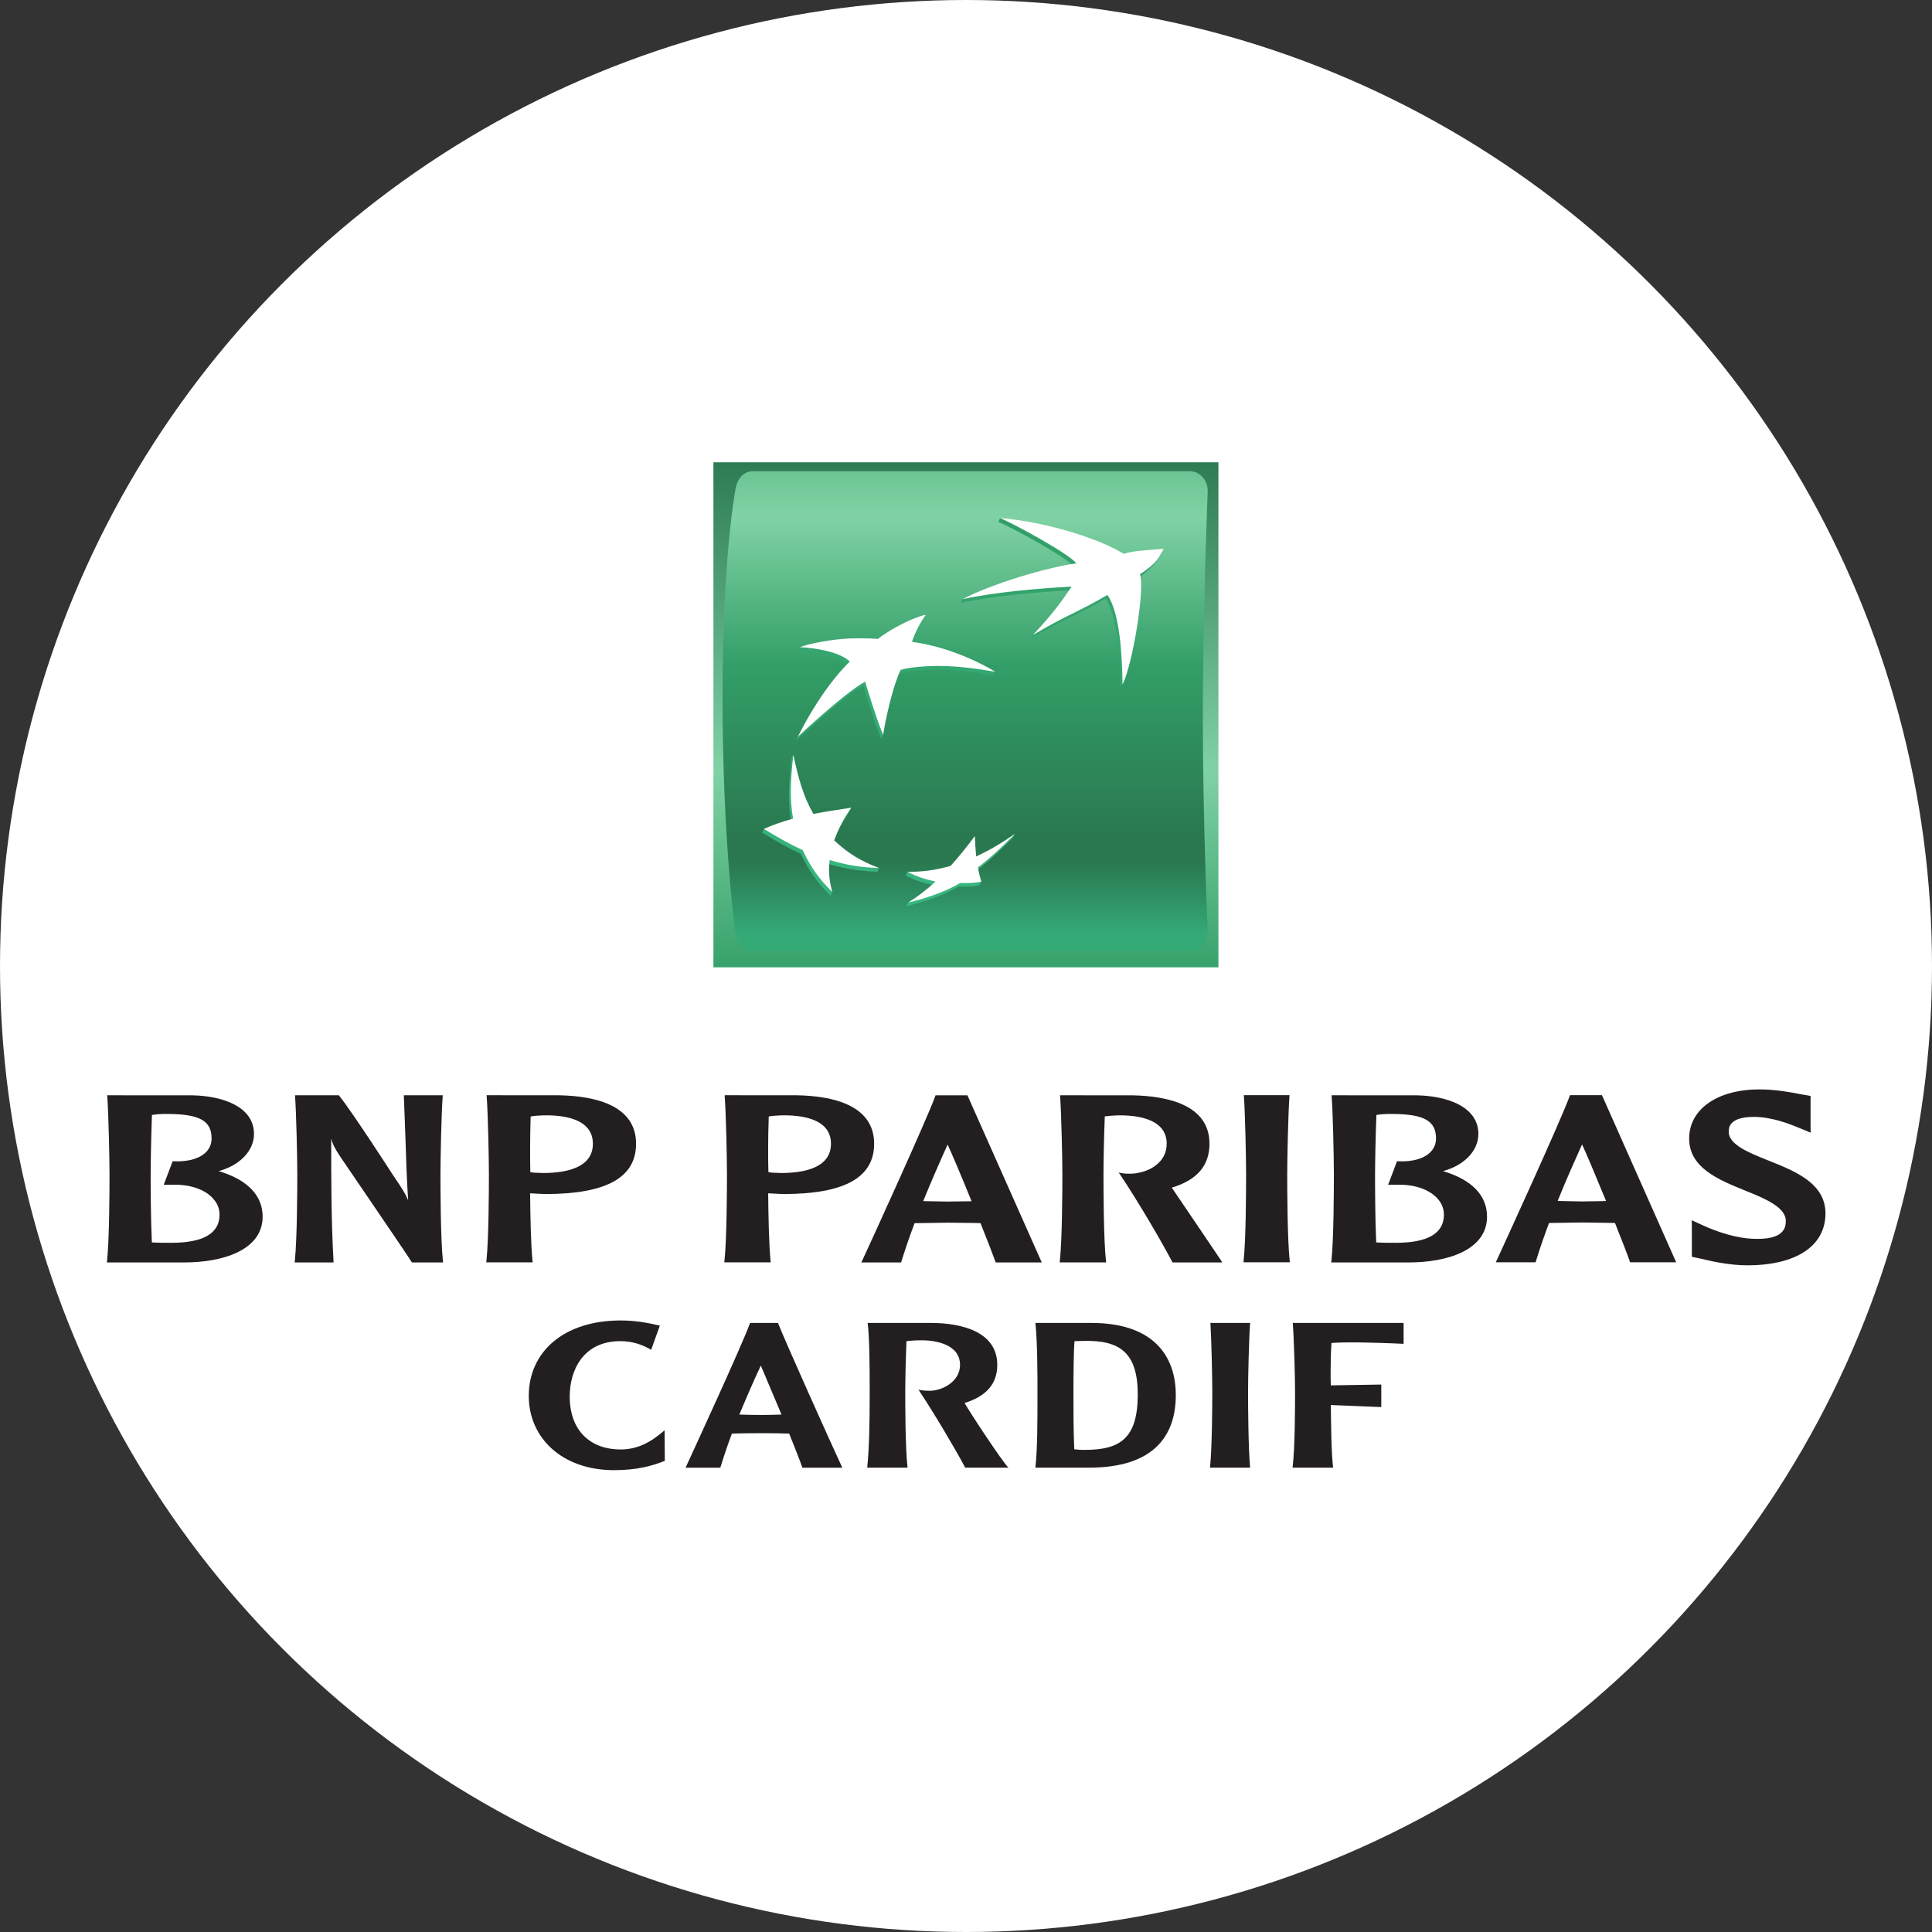 <?xml version="1.0" encoding="UTF-8" standalone="no"?>
<!-- Created with Inkscape (http://www.inkscape.org/) -->

<svg
   width="250"
   height="250"
   viewBox="0 0 66.146 66.146"
   version="1.1"
   id="svg1"
   inkscape:version="1.4-beta (62f545ba5e, 2024-04-22)"
   xmlns:inkscape="http://www.inkscape.org/namespaces/inkscape"
   xmlns:sodipodi="http://sodipodi.sourceforge.net/DTD/sodipodi-0.dtd"
   xmlns="http://www.w3.org/2000/svg"
   xmlns:svg="http://www.w3.org/2000/svg">
  <rect x="0" y="0" width="66.146" height="66.146" fill="#333333" stroke="none"/>
  <sodipodi:namedview
     id="namedview1"
     pagecolor="#ffffff"
     bordercolor="#000000"
     borderopacity="0.25"
     inkscape:showpageshadow="2"
     inkscape:pageopacity="0.0"
     inkscape:pagecheckerboard="0"
     inkscape:deskcolor="#d1d1d1"
     inkscape:document-units="mm"
     inkscape:zoom="2.1790264"
     inkscape:cx="-46.809897"
     inkscape:cy="19.045203"
     inkscape:window-width="2497"
     inkscape:window-height="1417"
     inkscape:window-x="-8"
     inkscape:window-y="-8"
     inkscape:window-maximized="1"
     inkscape:current-layer="layer1" />
  <defs
     id="defs1">
    <linearGradient
       x1="0"
       y1="0"
       x2="1"
       y2="0"
       gradientUnits="userSpaceOnUse"
       gradientTransform="matrix(0,-47.878,-47.878,0,88.491,106.049)"
       spreadMethod="pad"
       id="linearGradient4">
      <stop
         style="stop-opacity:1;stop-color:#2a7850"
         offset="0"
         id="stop2" />
      <stop
         style="stop-opacity:1;stop-color:#80d2a5"
         offset="0.6"
         id="stop3" />
      <stop
         style="stop-opacity:1;stop-color:#329e67"
         offset="1"
         id="stop4" />
    </linearGradient>
    <linearGradient
       x1="0"
       y1="0"
       x2="1"
       y2="0"
       gradientUnits="userSpaceOnUse"
       gradientTransform="matrix(0,-53.8,-53.8,0,88.42,116.198)"
       spreadMethod="pad"
       id="linearGradient10">
      <stop
         style="stop-opacity:1;stop-color:#329e67"
         offset="0"
         id="stop5" />
      <stop
         style="stop-opacity:1;stop-color:#80d2a5"
         offset="0.3"
         id="stop6" />
      <stop
         style="stop-opacity:1;stop-color:#329e67"
         offset="0.55"
         id="stop7" />
      <stop
         style="stop-opacity:1;stop-color:#2a7850"
         offset="0.835"
         id="stop8" />
      <stop
         style="stop-opacity:1;stop-color:#2a7850"
         offset="0.879"
         id="stop9" />
      <stop
         style="stop-opacity:1;stop-color:#34aa77"
         offset="1"
         id="stop10" />
    </linearGradient>
    <linearGradient
       x1="0"
       y1="0"
       x2="1"
       y2="0"
       gradientUnits="userSpaceOnUse"
       gradientTransform="matrix(0,34.816,34.816,0,97.037,65.37)"
       spreadMethod="pad"
       id="linearGradient12">
      <stop
         style="stop-opacity:1;stop-color:#37b681"
         offset="0"
         id="stop11" />
      <stop
         style="stop-opacity:1;stop-color:#329e67"
         offset="1"
         id="stop12" />
    </linearGradient>
    <linearGradient
       x1="0"
       y1="0"
       x2="1"
       y2="0"
       gradientUnits="userSpaceOnUse"
       gradientTransform="matrix(0,34.83,34.83,0,75.437,65.367)"
       spreadMethod="pad"
       id="linearGradient14">
      <stop
         style="stop-opacity:1;stop-color:#37b681"
         offset="0"
         id="stop13" />
      <stop
         style="stop-opacity:1;stop-color:#329e67"
         offset="1"
         id="stop14" />
    </linearGradient>
    <linearGradient
       x1="0"
       y1="0"
       x2="1"
       y2="0"
       gradientUnits="userSpaceOnUse"
       gradientTransform="matrix(0,34.805,34.805,0,82.166,65.375)"
       spreadMethod="pad"
       id="linearGradient16">
      <stop
         style="stop-opacity:1;stop-color:#37b681"
         offset="0"
         id="stop15" />
      <stop
         style="stop-opacity:1;stop-color:#329e67"
         offset="1"
         id="stop16" />
    </linearGradient>
    <linearGradient
       x1="0"
       y1="0"
       x2="1"
       y2="0"
       gradientUnits="userSpaceOnUse"
       gradientTransform="matrix(0,34.82,34.82,0,87.983,65.369)"
       spreadMethod="pad"
       id="linearGradient18">
      <stop
         style="stop-opacity:1;stop-color:#37b681"
         offset="0"
         id="stop17" />
      <stop
         style="stop-opacity:1;stop-color:#329e67"
         offset="1"
         id="stop18" />
    </linearGradient>
    <clipPath
       clipPathUnits="userSpaceOnUse"
       id="clipPath20">
      <path
         d="M 0,116.271 H 176.982 V 0 H 0 Z"
         transform="translate(-101.178,-93.004)"
         id="path20" />
    </clipPath>
    <clipPath
       clipPathUnits="userSpaceOnUse"
       id="clipPath22">
      <path
         d="M 0,116.271 H 176.982 V 0 H 0 Z"
         transform="translate(-80.684,-68.482)"
         id="path22" />
    </clipPath>
    <clipPath
       clipPathUnits="userSpaceOnUse"
       id="clipPath24">
      <path
         d="M 0,116.271 H 176.982 V 0 H 0 Z"
         transform="translate(-84.872,-91.217)"
         id="path24" />
    </clipPath>
    <clipPath
       clipPathUnits="userSpaceOnUse"
       id="clipPath26">
      <path
         d="M 0,116.271 H 176.982 V 0 H 0 Z"
         transform="translate(-89.268,-71.353)"
         id="path26" />
    </clipPath>
    <clipPath
       clipPathUnits="userSpaceOnUse"
       id="clipPath28">
      <path
         d="M 0,116.271 H 176.982 V 0 H 0 Z"
         transform="translate(-16.756,-46.402)"
         id="path28" />
    </clipPath>
    <clipPath
       clipPathUnits="userSpaceOnUse"
       id="clipPath30">
      <path
         d="M 0,116.271 H 176.982 V 0 H 0 Z"
         transform="translate(-41.375,-48.078)"
         id="path30" />
    </clipPath>
    <clipPath
       clipPathUnits="userSpaceOnUse"
       id="clipPath32">
      <path
         d="M 0,116.271 H 176.982 V 0 H 0 Z"
         transform="translate(-50.549,-46.277)"
         id="path32" />
    </clipPath>
    <clipPath
       clipPathUnits="userSpaceOnUse"
       id="clipPath34">
      <path
         d="M 0,116.271 H 176.982 V 0 H 0 Z"
         transform="translate(-71.922,-46.277)"
         id="path34" />
    </clipPath>
    <clipPath
       clipPathUnits="userSpaceOnUse"
       id="clipPath36">
      <path
         d="M 0,116.271 H 176.982 V 0 H 0 Z"
         transform="translate(-86.826,-43.652)"
         id="path36" />
    </clipPath>
    <clipPath
       clipPathUnits="userSpaceOnUse"
       id="clipPath38">
      <path
         d="M 0,116.271 H 176.982 V 0 H 0 Z"
         transform="translate(-96.93,-47.936)"
         id="path38" />
    </clipPath>
    <clipPath
       clipPathUnits="userSpaceOnUse"
       id="clipPath40">
      <path
         d="M 0,116.271 H 176.982 V 0 H 0 Z"
         transform="translate(-117.411,-48.09)"
         id="path40" />
    </clipPath>
    <clipPath
       clipPathUnits="userSpaceOnUse"
       id="clipPath42">
      <path
         d="M 0,116.271 H 176.982 V 0 H 0 Z"
         transform="translate(-126.686,-46.402)"
         id="path42" />
    </clipPath>
    <clipPath
       clipPathUnits="userSpaceOnUse"
       id="clipPath44">
      <path
         d="M 0,116.271 H 176.982 V 0 H 0 Z"
         transform="translate(-143.79,-43.668)"
         id="path44" />
    </clipPath>
    <clipPath
       clipPathUnits="userSpaceOnUse"
       id="clipPath46">
      <path
         d="M 0,116.271 H 176.982 V 0 H 0 Z"
         transform="translate(-153.403,-44.193)"
         id="path46" />
    </clipPath>
    <clipPath
       clipPathUnits="userSpaceOnUse"
       id="clipPath48">
      <path
         d="M 0,116.271 H 176.982 V 0 H 0 Z"
         transform="translate(-60.209,-25.225)"
         id="path48" />
    </clipPath>
    <clipPath
       clipPathUnits="userSpaceOnUse"
       id="clipPath50">
      <path
         d="M 0,116.271 H 176.982 V 0 H 0 Z"
         transform="translate(-71.912,-19.412)"
         id="path50" />
    </clipPath>
    <clipPath
       clipPathUnits="userSpaceOnUse"
       id="clipPath52">
      <path
         d="M 0,116.271 H 176.982 V 0 H 0 Z"
         transform="translate(-85.305,-27.639)"
         id="path52" />
    </clipPath>
    <clipPath
       clipPathUnits="userSpaceOnUse"
       id="clipPath54">
      <path
         d="M 0,116.271 H 176.982 V 0 H 0 Z"
         transform="translate(-98.217,-26.004)"
         id="path54" />
    </clipPath>
    <clipPath
       clipPathUnits="userSpaceOnUse"
       id="clipPath56">
      <path
         d="M 0,116.271 H 176.982 V 0 H 0 Z"
         transform="translate(-113.987,-27.639)"
         id="path56" />
    </clipPath>
    <clipPath
       clipPathUnits="userSpaceOnUse"
       id="clipPath58">
      <path
         d="M 0,116.271 H 176.982 V 0 H 0 Z"
         transform="translate(-127.766,-27.639)"
         id="path58" />
    </clipPath>
  </defs>
  <g
     inkscape:label="Vrstva 1"
     inkscape:groupmode="layer"
     id="layer1">
    <circle
       style="fill:#ffffff;stroke-width:0.292"
       id="path1"
       cx="33.073"
       cy="33.073"
       r="33.073" />
    <g
       id="g58"
       transform="matrix(0.286,0,0,0.286,-0.666,11.495)">
      <path
         id="path4"
         d="M 111.168,59.578 H 65.815 v 45.356 h 45.353 z"
         transform="matrix(1.333,0,0,-1.333,0,155.028)"
         style="fill:url(#linearGradient4);stroke:none" />
      <path
         id="path10"
         d="m 69.358,104.135 c -0.879,0 -1.455,-0.742 -1.59,-1.783 v 0 c 0,0 -1.133,-5.954 -1.133,-18.596 v 0 c 0,-12.649 1.133,-20.924 1.133,-20.924 v 0 c 0.104,-1 0.711,-1.781 1.59,-1.781 v 0 h 39.255 c 0.877,0 1.575,0.694 1.592,1.781 v 0 c 0,0 -0.437,9.693 -0.437,19.16 v 0 c 0,9.467 0.437,20.36 0.437,20.36 v 0 c 0.02,0.968 -0.715,1.783 -1.592,1.783 v 0 z"
         transform="matrix(1.333,0,0,-1.333,0,155.028)"
         style="fill:url(#linearGradient10);stroke:none" />
      <path
         id="path12"
         d="m 91.404,99.586 c 1.238,-0.519 6.215,-3.211 6.825,-4.071 v 0 c -2.504,-0.331 -7.415,-1.609 -10.06,-2.896 v 0 l -0.154,-0.312 c 2.917,0.642 6.993,0.978 9.805,1.13 v 0 c -1.05,-1.539 -1.746,-2.273 -3.342,-4.015 v 0 L 94.33,89.084 c 3.043,1.826 3.899,1.959 6.703,3.602 v 0 c 1.06,-1.569 1.315,-5.178 1.356,-8.039 v 0 c 0.912,1.814 2.021,8.654 1.56,9.888 v 0 c 1.86,1.277 2.112,2.307 2.112,2.307 v 0 c -1.705,-0.149 -2.646,-0.177 -3.567,-0.467 v 0 c -2.177,1.336 -7.174,3.099 -10.945,3.525 v 0 z"
         transform="matrix(1.333,0,0,-1.333,0,155.028)"
         style="fill:url(#linearGradient12);stroke:none" />
      <path
         id="path14"
         d="m 72.827,78.334 c -0.248,-2.279 -0.348,-3.91 -0.022,-5.731 v 0 c -0.922,-0.256 -1.73,-0.292 -2.473,-0.609 v 0 L 70.19,71.681 c 1.184,-0.729 2.147,-1.287 3.484,-1.912 v 0 c 0.715,-1.537 1.455,-2.574 2.652,-3.758 v 0 l 0.147,0.316 c -0.215,0.876 -0.494,1.596 -0.389,2.552 v 0 c 1.487,-0.434 2.762,-0.663 4.458,-0.714 v 0 l 0.142,0.317 c -1.49,0.578 -2.978,1.033 -4.186,2.17 v 0 c 0.382,1.055 0.815,1.881 1.522,2.926 v 0 l 0.15,0.32 c -1.279,-0.193 -2.441,-0.662 -3.546,-0.877 v 0 c -0.873,1.534 -1.214,3.633 -1.653,5.631 v 0 z"
         transform="matrix(1.333,0,0,-1.333,0,155.028)"
         style="fill:url(#linearGradient14);stroke:none" />
      <path
         id="path16"
         d="m 80.42,88.73 c 0,0 -0.959,0.092 -2.543,0.043 v 0 c -1.339,-0.06 -3.337,-0.18 -4.308,-0.464 v 0 l -0.143,-0.313 c 1.545,-0.066 3.661,-0.48 4.471,-1.293 v 0 c 0,0 -2.346,-2.115 -4.668,-6.744 v 0 c 0,0 4.211,3.953 6.037,4.932 v 0 c 0,0 0.955,-3.182 1.62,-4.776 v 0 l 0.146,0.319 c 0.183,1.023 0.64,3.801 1.418,5.5 v 0 c 0,0 0.275,0.167 1.621,0.297 v 0 c 1.352,0.12 3.26,0.192 6.884,-0.444 v 0 l 0.148,0.312 c -0.828,0.489 -4.126,1.903 -7.618,2.374 v 0 h 0.113 c 0.481,1.41 1.078,2.472 1.078,2.472 v 0 C 83.936,90.84 81.831,89.855 80.42,88.73"
         transform="matrix(1.333,0,0,-1.333,0,155.028)"
         style="fill:url(#linearGradient16);stroke:none" />
      <path
         id="path18"
         d="m 89.245,69.203 c -0.053,0.617 -0.092,1.142 -0.123,1.838 v 0 c -0.733,-0.993 -1.359,-1.776 -2.167,-2.684 v 0 C 86.1,68.12 85.125,68.13 84.234,68.14 v 0 c -0.354,0.004 -0.694,0.007 -1.007,-0.004 v 0 L 83.083,67.82 c 0.829,-0.426 1.642,-0.688 2.511,-0.867 v 0 c -0.703,-0.641 -1.645,-1.13 -2.304,-1.574 v 0 l -0.147,-0.313 c 1.417,0.336 3.281,0.937 4.672,1.758 v 0 c 0.723,-0.033 1.398,0.015 1.894,0.113 v 0 c 0,0 0.149,0.325 0.149,0.316 v 0 c -0.092,0.321 -0.376,0.516 -0.459,0.963 v 0 c 1.302,1.012 2.245,1.932 3.335,3.028 v 0 l 0.151,0.318 c -1.076,-0.742 -2.383,-1.763 -3.64,-2.359"
         transform="matrix(1.333,0,0,-1.333,0,155.028)"
         style="fill:url(#linearGradient18);stroke:none" />
      <path
         id="path19"
         d="m 0,0 c -2.799,-1.645 -3.656,-1.783 -6.699,-3.605 1.771,1.923 2.388,2.742 3.484,4.351 -2.805,-0.148 -6.883,-0.486 -9.794,-1.131 2.534,1.354 7.558,2.858 10.21,3.217 C -3.414,3.68 -8.391,6.377 -9.629,6.896 -5.689,6.59 -0.871,5.117 1.463,3.689 2.383,3.977 3.338,3.99 5.047,4.143 4.611,3.395 4.594,2.961 2.916,1.85 3.381,0.605 2.27,-6.229 1.354,-8.039 1.32,-5.18 1.07,-1.568 0,0"
         style="fill:#ffffff;fill-opacity:1;fill-rule:nonzero;stroke:none"
         transform="matrix(1.333,0,0,-1.333,134.904,31.023)"
         clip-path="url(#clipPath20)" />
      <path
         id="path21"
         d="M 0,0 C -1.609,0.596 -2.768,1.291 -4.043,2.482 -3.66,3.537 -3.225,4.359 -2.514,5.416 -3.822,5.221 -4.785,5.072 -5.912,4.859 -6.83,6.465 -7.246,8.014 -7.713,10.17 -7.963,7.885 -8.057,6.252 -7.734,4.434 -8.77,4.146 -9.502,3.896 -10.352,3.512 -9.16,2.783 -8.197,2.221 -6.865,1.6 -6.15,0.066 -5.41,-0.971 -4.211,-2.154 -4.492,-1.146 -4.566,-0.346 -4.451,0.713 -2.963,0.279 -1.689,0.051 0,0"
         style="fill:#ffffff;fill-opacity:1;fill-rule:nonzero;stroke:none"
         transform="matrix(1.333,0,0,-1.333,107.579,63.719)"
         clip-path="url(#clipPath22)" />
      <path
         id="path23"
         d="m 0,0 v 0 c -0.502,-0.65 -1.082,-1.863 -1.24,-2.428 4.146,-0.56 7.472,-2.689 7.472,-2.689 -3.625,0.642 -5.535,0.562 -6.888,0.441 -1.344,-0.127 -1.619,-0.285 -1.619,-0.285 -0.979,-2.143 -1.565,-5.822 -1.565,-5.822 -0.66,1.59 -1.613,4.775 -1.613,4.775 -1.828,-0.978 -6.035,-4.935 -6.035,-4.935 2.312,4.632 4.66,6.74 4.66,6.74 -0.809,0.818 -2.926,1.226 -4.475,1.295 0.803,0.328 2.867,0.711 4.451,0.785 1.588,0.045 2.547,-0.045 2.547,-0.045 C -2.889,-1.051 -0.74,-0.109 0,0"
         style="fill:#ffffff;fill-opacity:1;fill-rule:nonzero;stroke:none"
         transform="matrix(1.333,0,0,-1.333,113.162,33.406)"
         clip-path="url(#clipPath24)" />
      <path
         id="path25"
         d="m 0,0 c -0.73,-0.992 -1.361,-1.771 -2.172,-2.68 -1.394,-0.39 -2.508,-0.537 -3.869,-0.537 0.836,-0.429 1.645,-0.687 2.516,-0.871 -0.871,-0.787 -1.608,-1.35 -2.454,-1.887 1.418,0.336 3.282,0.938 4.668,1.758 0.725,-0.029 1.403,0.018 1.901,0.117 -0.131,0.42 -0.209,0.733 -0.315,1.28 1.307,1.011 2.254,1.927 3.342,3.029 C 2.458,-0.6 1.46,-1.201 0.123,-1.834 0.064,-1.217 0.031,-0.695 0,0"
         style="fill:#ffffff;fill-opacity:1;fill-rule:nonzero;stroke:none"
         transform="matrix(1.333,0,0,-1.333,119.024,59.891)"
         clip-path="url(#clipPath26)" />
      <path
         id="path27"
         d="m 0,0 c 2.908,-0.006 3.988,-0.609 3.988,-2.199 0,-0.426 -0.131,-0.797 -0.39,-1.11 C 3.043,-3.977 1.936,-4.32 0.559,-4.25 H 0.492 l -0.803,-2.109 h 0.813 c 1.602,0.048 2.994,-0.455 3.703,-1.334 0.336,-0.403 0.498,-0.862 0.498,-1.356 0,-1.672 -1.457,-2.523 -4.32,-2.523 -0.481,0 -1.26,0.004 -1.758,0.035 -0.102,2.195 -0.109,5.185 -0.109,6.07 0,1.049 0.045,3.383 0.117,5.375 C -1.047,-0.035 -0.498,0.01 0,0 m -5.377,1.529 c 0.115,-1.582 0.199,-5.541 0.199,-6.996 0,-1.324 -0.013,-5.783 -0.22,-7.713 l -0.02,-0.154 6.963,-0.002 c 3.398,0 7.029,1.078 7.029,4.117 0,1.906 -1.375,3.317 -3.951,4.086 1.887,0.506 3.174,1.82 3.174,3.332 0,2.473 -2.846,3.416 -5.506,3.473 -0.006,0 -7.682,0.004 -7.682,0.004 z"
         style="fill:#231f20;fill-opacity:1;fill-rule:nonzero;stroke:none"
         transform="matrix(1.333,0,0,-1.333,22.341,93.158)"
         clip-path="url(#clipPath28)" />
      <path
         id="path29"
         d="m 0,0 h -3.373 l 0.143,-3.771 c 0.06,-1.883 0.119,-3.803 0.246,-5.665 -0.231,0.567 -0.418,0.879 -1.43,2.373 -0.031,0.053 -3.541,5.491 -4.762,7.024 L -9.207,0 h -3.941 l 0.011,-0.143 c 0.112,-1.578 0.196,-5.533 0.196,-6.994 0,-1.326 -0.016,-5.789 -0.219,-7.715 l -0.016,-0.158 h 3.494 l -0.007,0.153 c -0.206,3.671 -0.206,7.367 -0.206,10.937 v 0.012 c 0.12,-0.43 0.286,-0.821 0.836,-1.639 0.059,-0.094 6.065,-8.879 6.371,-9.4 l 0.032,-0.063 h 2.81 l -0.017,0.158 c -0.207,1.93 -0.221,6.389 -0.221,7.715 0,1.461 0.084,5.418 0.197,6.994 L 0.123,0 Z"
         style="fill:#231f20;fill-opacity:1;fill-rule:nonzero;stroke:none"
         transform="matrix(1.333,0,0,-1.333,55.167,90.924)"
         clip-path="url(#clipPath30)" />
      <path
         id="path31"
         d="m 0,0 c 1.949,0.033 3.324,-0.371 3.98,-1.182 0.297,-0.373 0.45,-0.83 0.45,-1.367 0,-2.174 -2.426,-2.629 -4.461,-2.629 l -0.826,0.03 c 0,0 -0.204,0.027 -0.332,0.046 -0.01,0.498 -0.018,1.151 -0.018,1.899 0,0.957 0.014,2.058 0.047,3.099 C -0.902,-0.049 -0.449,-0.012 0,0 m -5.105,1.66 c 0.115,-1.586 0.197,-5.539 0.197,-6.996 0,-1.326 -0.016,-5.785 -0.221,-7.711 l -0.014,-0.154 h 4.168 l -0.019,0.154 c -0.143,1.373 -0.195,4.01 -0.213,6.045 0.172,-0.008 0.766,-0.039 0.766,-0.039 l 0.586,-0.027 c 5.492,0 8.162,1.474 8.162,4.519 0,3.481 -3.743,4.287 -6.879,4.35 l -6.543,0.006 z"
         style="fill:#231f20;fill-opacity:1;fill-rule:nonzero;stroke:none"
         transform="matrix(1.333,0,0,-1.333,67.398,93.325)"
         clip-path="url(#clipPath32)" />
      <path
         id="path33"
         d="m 0,0 c 1.947,0.033 3.326,-0.371 3.984,-1.182 0.295,-0.373 0.448,-0.83 0.448,-1.367 0,-2.174 -2.424,-2.629 -4.465,-2.629 l -0.826,0.03 c 0,0 -0.202,0.027 -0.327,0.046 -0.015,0.498 -0.025,1.155 -0.025,1.907 0,0.957 0.016,2.05 0.055,3.091 C -0.9,-0.049 -0.447,-0.012 0,0 m -5.107,1.66 c 0.117,-1.586 0.199,-5.539 0.199,-6.996 0,-1.326 -0.016,-5.785 -0.223,-7.711 l -0.015,-0.154 h 4.171 l -0.019,0.154 c -0.141,1.373 -0.195,4.01 -0.213,6.045 0.174,-0.008 0.762,-0.039 0.762,-0.039 l 0.588,-0.027 c 5.49,0 8.166,1.474 8.166,4.519 0,3.481 -3.745,4.287 -6.883,4.35 l -6.537,0.006 z"
         style="fill:#231f20;fill-opacity:1;fill-rule:nonzero;stroke:none"
         transform="matrix(1.333,0,0,-1.333,95.896,93.325)"
         clip-path="url(#clipPath34)" />
      <path
         id="path35"
         d="m 0,0 c 0.332,-0.701 1.188,-2.717 2.151,-5.086 -0.145,0 -0.318,-0.008 -0.318,-0.008 L 0,-5.117 c 0,0 -1.896,0.031 -2.193,0.039 C -1.418,-3.174 -0.658,-1.455 0,0 M -1.014,4.422 H -1.086 L -1.113,4.34 C -1.889,2.207 -6.873,-8.707 -7.652,-10.381 l -0.096,-0.205 h 3.574 l 0.024,0.084 c 0.312,1.023 0.712,2.186 1.181,3.443 0.133,0.002 2.953,0.045 2.953,0.045 L 2.42,-7.041 c 0,0 0.43,-0.016 0.534,-0.016 0.644,-1.617 1.121,-2.843 1.334,-3.447 l 0.027,-0.082 H 8.454 L 1.782,4.422 H 1.715 Z"
         style="fill:#231f20;fill-opacity:1;fill-rule:nonzero;stroke:none"
         transform="matrix(1.333,0,0,-1.333,115.768,96.825)"
         clip-path="url(#clipPath36)" />
      <path
         id="path37"
         d="m 0,0 c 0.109,-1.578 0.199,-5.537 0.199,-6.994 0,-1.326 -0.015,-5.785 -0.226,-7.711 l -0.016,-0.162 h 4.17 l -0.016,0.158 c -0.209,1.934 -0.22,6.389 -0.22,7.715 0,1.043 0.043,3.383 0.117,5.242 0.344,0.045 0.808,0.082 1.125,0.09 1.947,0.037 3.326,-0.375 3.982,-1.184 0.297,-0.367 0.453,-0.824 0.453,-1.361 0,-1.729 -1.629,-2.606 -3.138,-2.691 -0.5,-0.022 -0.885,0.046 -0.887,0.046 L 5.26,-6.803 5.441,-7.068 c 1.463,-2.17 3.68,-5.94 4.616,-7.737 l 0.033,-0.064 h 4.467 l -0.135,0.221 c -0.154,0.244 -3.078,4.543 -4.322,6.384 0,0 -0.043,0.061 -0.079,0.11 2.272,0.687 3.389,1.978 3.389,3.947 0,3.477 -3.746,4.279 -6.885,4.346 l -6.539,0.004 z"
         style="fill:#231f20;fill-opacity:1;fill-rule:nonzero;stroke:none"
         transform="matrix(1.333,0,0,-1.333,129.24,91.114)"
         clip-path="url(#clipPath38)" />
      <path
         id="path39"
         d="m 0,0 h -3.998 l 0.016,-0.143 c 0.113,-1.589 0.195,-5.548 0.195,-7 0,-1.324 -0.014,-5.779 -0.221,-7.711 l -0.013,-0.154 h 4.164 l -0.018,0.154 c -0.203,1.932 -0.219,6.387 -0.219,7.711 0,1.455 0.086,5.413 0.198,7 L 0.115,0 Z"
         style="fill:#231f20;fill-opacity:1;fill-rule:nonzero;stroke:none"
         transform="matrix(1.333,0,0,-1.333,156.547,90.908)"
         clip-path="url(#clipPath40)" />
      <path
         id="path41"
         d="M 0,0 V 0 C 2.904,-0.006 3.99,-0.609 3.99,-2.199 3.99,-2.625 3.854,-2.996 3.596,-3.309 3.049,-3.977 1.939,-4.32 0.559,-4.25 H 0.486 l -0.795,-2.109 h 0.813 c 1.605,0.048 2.984,-0.455 3.701,-1.334 0.33,-0.403 0.494,-0.862 0.494,-1.356 0,-1.672 -1.449,-2.523 -4.312,-2.523 -0.489,0 -1.272,0.004 -1.768,0.035 -0.099,2.195 -0.103,5.185 -0.103,6.07 0,1.053 0.045,3.389 0.121,5.375 C -1.051,-0.035 -0.502,0.01 0,0 m -5.377,1.529 c 0.113,-1.58 0.195,-5.541 0.195,-6.996 0,-1.324 -0.013,-5.783 -0.22,-7.713 l -0.016,-0.154 6.959,-0.002 c 3.402,0 7.031,1.078 7.031,4.117 0,1.906 -1.373,3.317 -3.955,4.086 1.893,0.506 3.178,1.82 3.178,3.332 0,2.473 -2.838,3.416 -5.504,3.473 l -7.68,0.004 z"
         style="fill:#231f20;fill-opacity:1;fill-rule:nonzero;stroke:none"
         transform="matrix(1.333,0,0,-1.333,168.915,93.158)"
         clip-path="url(#clipPath42)" />
      <path
         id="path43"
         d="M 0,0 C 0.334,-0.705 1.182,-2.713 2.152,-5.078 2.004,-5.082 1.838,-5.094 1.838,-5.094 l -1.84,-0.029 c 0,0 -1.889,0.041 -2.191,0.045 C -1.424,-3.168 -0.658,-1.461 0,0 M 1.721,4.422 H -1.086 L -1.115,4.34 C -1.934,2.072 -7.217,-9.438 -7.656,-10.385 l -0.096,-0.201 h 3.58 l 0.024,0.086 c 0.308,1.023 0.71,2.184 1.181,3.443 0.125,0.004 2.951,0.045 2.951,0.045 l 2.44,-0.035 c 0,0 0.422,-0.006 0.531,-0.01 0.647,-1.619 1.119,-2.836 1.328,-3.449 l 0.03,-0.08 H 8.451 L 1.785,4.422 Z"
         style="fill:#231f20;fill-opacity:1;fill-rule:nonzero;stroke:none"
         transform="matrix(1.333,0,0,-1.333,191.719,96.804)"
         clip-path="url(#clipPath44)" />
      <path
         id="path45"
         d="M 0,0 C 0,-2.639 2.654,-3.703 4.988,-4.656 6.807,-5.389 8.68,-6.154 8.68,-7.406 8.68,-7.793 8.59,-8.098 8.389,-8.33 7.961,-8.848 7.064,-9.066 5.656,-9 4.285,-8.93 2.707,-8.484 0.967,-7.676 L 0.234,-7.34 0.242,-7.92 v -2.697 l 0.471,-0.102 0.289,-0.06 c 0.879,-0.209 2.541,-0.606 4.223,-0.606 4.392,0 7.017,1.744 7.017,4.658 0,2.704 -2.707,3.788 -5.097,4.741 -1.768,0.707 -3.59,1.433 -3.59,2.588 0,0.337 0,1.341 2.259,1.341 1.692,0 3.344,-0.687 4.239,-1.06 L 10.912,0.529 10.904,1.098 V 3.824 L 10.053,3.975 C 9.205,4.141 7.789,4.414 6.316,4.414 2.537,4.414 0,2.641 0,0"
         style="fill:#231f20;fill-opacity:1;fill-rule:nonzero;stroke:none"
         transform="matrix(1.333,0,0,-1.333,204.537,96.103)"
         clip-path="url(#clipPath46)" />
      <path
         id="path47"
         d="m 0,0 c -0.725,0.428 -1.615,0.779 -2.768,0.779 -3.378,0 -4.546,-2.672 -4.546,-4.957 0,-3.174 1.947,-4.771 4.566,-4.771 1.633,0 2.859,0.761 3.953,1.726 l 0.02,-2.748 c -1.114,-0.445 -2.487,-0.836 -4.547,-0.836 -4.719,0 -7.67,2.934 -7.67,6.666 0,3.938 3.119,6.778 8.262,6.778 1.207,0 2.376,-0.188 3.509,-0.465 z"
         style="fill:#231f20;fill-opacity:1;fill-rule:nonzero;stroke:none"
         transform="matrix(1.333,0,0,-1.333,80.279,121.395)"
         clip-path="url(#clipPath48)" />
      <path
         id="path49"
         d="M 0,0 -1.857,4.4 C -2.449,3.139 -3.1,1.654 -3.787,0 c 0.557,-0.018 1.318,-0.037 1.93,-0.037 0.595,0 1.226,0.019 1.857,0.037 M -0.314,8.227 C 0.186,6.889 4.455,-2.617 5.459,-4.77 H 1.875 c -0.203,0.592 -0.631,1.67 -1.187,3.063 -0.745,0.018 -1.504,0.037 -2.563,0.037 -0.984,0 -1.727,-0.019 -2.58,-0.037 -0.41,-1.096 -0.742,-2.098 -1.041,-3.063 h -3.119 c 0.742,1.614 5.107,11.084 5.793,12.997 z"
         style="fill:#231f20;fill-opacity:1;fill-rule:nonzero;stroke:none"
         transform="matrix(1.333,0,0,-1.333,95.883,129.145)"
         clip-path="url(#clipPath50)" />
      <path
         id="path51"
         d="m 0,0 c 2.731,0 5.981,-0.762 5.981,-3.77 0,-1.689 -0.984,-2.822 -2.934,-3.416 0.278,-0.556 3.416,-5.328 3.936,-5.81 H 3.102 c -0.854,1.613 -2.786,4.883 -4.198,7 0.242,-0.057 0.596,-0.096 1.004,-0.096 1.133,0 2.729,0.819 2.729,2.322 0,1.875 -2.264,2.211 -3.397,2.211 -0.576,0 -1.133,-0.039 -1.412,-0.076 -0.074,-1.615 -0.111,-3.638 -0.111,-4.549 0,-1.152 0,-4.994 0.205,-6.812 h -3.621 c 0.185,1.799 0.222,4.121 0.222,6.812 0,2.266 -0.019,4.975 -0.185,6.184 z"
         style="fill:#231f20;fill-opacity:1;fill-rule:nonzero;stroke:none"
         transform="matrix(1.333,0,0,-1.333,113.74,118.176)"
         clip-path="url(#clipPath52)" />
      <path
         id="path53"
         d="m 0,0 c -0.074,-0.854 -0.094,-3.063 -0.094,-4.566 0,-1.895 0,-3.381 0.074,-5.145 0.186,-0.018 0.483,-0.055 0.928,-0.055 3.139,0 4.774,0.985 4.774,4.977 0,3.807 -1.672,4.883 -4.846,4.809 z m 1.521,1.635 c 5.477,0 7.577,-2.879 7.577,-6.481 0,-3.713 -2.043,-6.515 -7.78,-6.515 H -3.51 c 0.186,1.744 0.186,4.138 0.186,6.795 0,1.261 0,4.511 -0.186,6.201 z"
         style="fill:#231f20;fill-opacity:1;fill-rule:nonzero;stroke:none"
         transform="matrix(1.333,0,0,-1.333,130.956,120.356)"
         clip-path="url(#clipPath54)" />
      <path
         id="path55"
         d="m 0,0 c -0.111,-1.504 -0.186,-4.92 -0.186,-6.201 0,-1.135 0.018,-4.996 0.186,-6.795 h -3.602 c 0.186,1.799 0.204,5.66 0.204,6.795 0,1.262 -0.075,4.697 -0.168,6.201 z"
         style="fill:#231f20;fill-opacity:1;fill-rule:nonzero;stroke:none"
         transform="matrix(1.333,0,0,-1.333,151.982,118.176)"
         clip-path="url(#clipPath56)" />
      <path
         id="path57"
         d="m 0,0 v -1.877 c -1.021,0.057 -3.564,0.131 -4.42,0.131 -0.631,0 -1.336,0 -2.06,-0.055 -0.055,-0.799 -0.075,-1.803 -0.075,-2.674 0,-0.427 0,-0.818 0.02,-1.132 l 4.529,0.074 v -2.024 l -4.529,0.186 c 0.019,-1.654 0.037,-4.215 0.205,-5.625 h -3.641 c 0.223,1.799 0.223,5.66 0.223,6.795 0,1.262 -0.092,4.697 -0.205,6.201 z"
         style="fill:#231f20;fill-opacity:1;fill-rule:nonzero;stroke:none"
         transform="matrix(1.333,0,0,-1.333,170.355,118.176)"
         clip-path="url(#clipPath58)" />
    </g>
  </g>
</svg>
